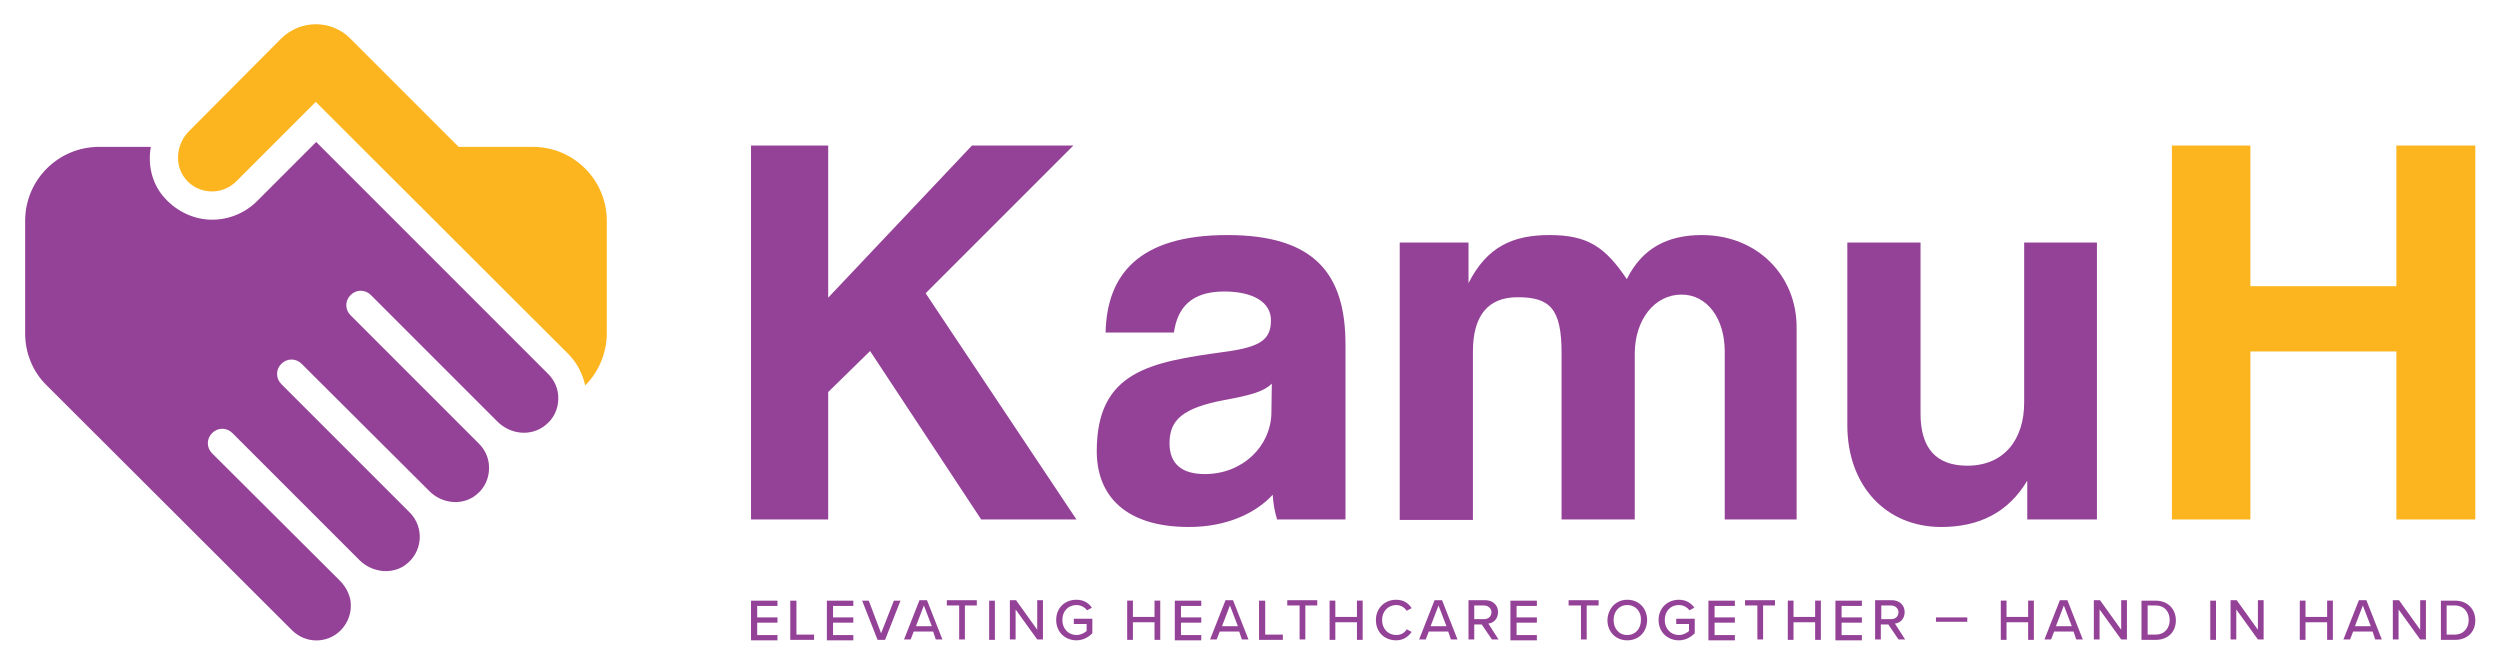 <?xml version="1.0" encoding="utf-8"?>
<!-- Generator: Adobe Illustrator 28.2.0, SVG Export Plug-In . SVG Version: 6.00 Build 0)  -->
<svg version="1.1" id="Layer_1" xmlns="http://www.w3.org/2000/svg" xmlns:xlink="http://www.w3.org/1999/xlink" x="0px" y="0px"
	 viewBox="0 0 566.9 150.8" style="enable-background:new 0 0 566.9 150.8;" xml:space="preserve">
<style type="text/css">
	.st0{fill:#FCB51E;}
	.st1{fill:#944297;}
</style>
<path class="st0" d="M543.4,117.8V79.7h-33.1v38.1h-17.8V33h17.8v31.9h33.1V33h17.9v84.8H543.4z"/>
<path class="st1" d="M222.5,117.8l-25.2-38.2l-9.5,9.3v28.9h-17.5V33h17.5v34.5L220.4,33h23l-33.5,33.5l34.2,51.3H222.5z
	 M289.6,117.8c-0.5-1.5-0.9-3.7-1-5.6c-4,4.3-10.6,7.3-19,7.3c-14.3,0-20.9-7-20.9-17.2c0-18.1,12.1-20.2,28.9-22.5
	c8.3-1.1,10.6-2.8,10.6-7.2c0-4.1-4.1-6.5-10.6-6.5c-7.5,0-10.6,3.7-11.4,9.3h-15.5c0.3-13,7.4-22.1,27.6-22.1
	c19.9,0,26.8,8.9,26.8,24.8v39.7H289.6z M288.4,87c-1.7,1.7-4.6,2.6-10.7,3.7c-9.5,1.8-12.5,4.5-12.5,9.8c0,4.7,2.8,7,8,7
	c8.6,0,14.9-6.3,15.1-13.7L288.4,87z M391.1,117.8V79.7c0-7.5-4-12.9-9.8-12.9c-6.1,0-10.6,5.7-10.6,13.4v37.6h-16.6V80
	c0-10.1-2.7-12.6-10-12.6c-6.6,0-10.1,4.1-10.1,12.3v38.2h-16.6V55H333v9.2c4.2-8.3,10.1-10.9,18.4-10.9c8.6,0,12.6,2.7,17.5,10
	c3.4-6.9,9.1-10,17-10c12.6,0,21.5,9.2,21.5,20.9v43.6H391.1z M459.7,117.8V109c-4.3,7.2-10.9,10.5-19.5,10.5
	c-12.5,0-21.3-9.3-21.3-23.1V55h16.6v38.8c0,7.9,3.6,11.8,10.6,11.8c8.4,0,12.9-6,12.9-14.3V55h16.5v62.8H459.7z"/>
<path class="st0" d="M132.7,87.4L132.7,87.4c-0.6-2.7-1.9-5.2-3.9-7.2L71.6,23.1l-18,18c-1.6,1.6-3.7,2.4-5.9,2.3
	c-2.2-0.1-4.3-1.1-5.7-2.9c-2.5-3.1-2.1-7.9,1-10.9L63.7,8.8c4.4-4.4,11.5-4.4,15.8,0L104,33.3h16.8c9.3,0,16.8,7.5,16.8,16.8
	l0,25.4C137.6,80,135.8,84.3,132.7,87.4z"/>
<path class="st1" d="M112.8,95.6L84.1,66.9c-1.3-1.3-3.3-1.3-4.6,0l0,0c-1.3,1.3-1.3,3.3,0,4.6l29.1,29.1l0,0
	c1.5,1.5,2.3,3.4,2.3,5.5c0,2.4-1,4.6-2.9,6.1c-3.2,2.6-7.9,2-10.7-0.9L68.4,82.5c-1.3-1.3-3.3-1.3-4.6,0l0,0
	c-1.3,1.3-1.3,3.3,0,4.6l29.1,29.1l0,0c3.4,3.4,3,9.1-1.1,12c-3.2,2.2-7.6,1.5-10.3-1.2L52.7,98.2c-1.3-1.3-3.3-1.3-4.6,0l0,0
	c-1.3,1.3-1.3,3.3,0,4.6L77,131.6c1.3,1.3,2.2,2.9,2.5,4.7c0.3,2.5-0.5,4.8-2.2,6.6c-3.1,3.1-8,3.1-11.1,0L10.6,87.4
	C7.4,84.3,5.7,80,5.7,75.6V50.1c0-9.3,7.5-16.8,16.8-16.8h11.7c-0.7,4,0.2,8.1,2.8,11.2c2.6,3.1,6.4,5.1,10.4,5.3
	c4,0.2,8-1.3,10.9-4.2l13.4-13.4l52.6,52.6l0,0c1.5,1.5,2.3,3.4,2.3,5.5c0,2.4-1,4.6-2.9,6.1C120.4,99.1,115.7,98.5,112.8,95.6z"/>
<path class="st1" d="M170.3,136.2h6v1.2h-4.6v2.6h4.6v1.2h-4.6v2.8h4.6v1.2h-6V136.2z M179.3,136.2h1.3v7.7h4v1.2h-5.4V136.2z
	 M187.5,136.2h6v1.2h-4.6v2.6h4.6v1.2h-4.6v2.8h4.6v1.2h-6V136.2z M195.5,136.2h1.5l2.8,7.4l2.9-7.4h1.5l-3.5,8.9h-1.7L195.5,136.2z
	 M211.6,143.2h-4.4l-0.7,1.8h-1.5l3.5-8.9h1.7l3.5,8.9h-1.5L211.6,143.2z M207.7,142h3.6l-1.8-4.7L207.7,142z M217.5,137.3h-2.8
	v-1.2h6.8v1.2h-2.7v7.7h-1.3V137.3z M224.3,136.2h1.3v8.9h-1.3V136.2z M230.3,138.2v6.8H229v-8.9h1.4l4.8,6.7v-6.7h1.3v8.9h-1.3
	L230.3,138.2z M244.1,136c1.7,0,2.8,0.8,3.5,1.8l-1.1,0.6c-0.5-0.7-1.4-1.2-2.4-1.2c-1.9,0-3.2,1.4-3.2,3.4c0,2,1.4,3.4,3.2,3.4
	c1,0,1.8-0.5,2.3-0.9v-1.6h-2.9v-1.2h4.2v3.3c-0.9,0.9-2.1,1.6-3.6,1.6c-2.5,0-4.6-1.8-4.6-4.6C239.5,137.8,241.5,136,244.1,136z
	 M261.8,141.1h-4.9v4h-1.3v-8.9h1.3v3.7h4.9v-3.7h1.3v8.9h-1.3V141.1z M266.4,136.2h6v1.2h-4.6v2.6h4.6v1.2h-4.6v2.8h4.6v1.2h-6
	V136.2z M281,143.2h-4.4l-0.7,1.8h-1.5l3.5-8.9h1.7l3.5,8.9h-1.5L281,143.2z M277.1,142h3.6l-1.8-4.7L277.1,142z M285.6,136.2h1.3
	v7.7h4v1.2h-5.4V136.2z M294.7,137.3h-2.8v-1.2h6.8v1.2H296v7.7h-1.3V137.3z M307.7,141.1h-4.9v4h-1.3v-8.9h1.3v3.7h4.9v-3.7h1.3
	v8.9h-1.3V141.1z M312,140.6c0-2.7,2-4.6,4.6-4.6c1.7,0,2.8,0.8,3.5,1.9l-1.1,0.6c-0.5-0.7-1.3-1.3-2.4-1.3c-1.8,0-3.2,1.4-3.2,3.4
	c0,2,1.4,3.4,3.2,3.4c1.1,0,1.9-0.5,2.4-1.3l1.1,0.6c-0.7,1-1.8,1.9-3.5,1.9C314,145.2,312,143.4,312,140.6z M328.4,143.2H324
	l-0.7,1.8h-1.5l3.5-8.9h1.7l3.5,8.9h-1.5L328.4,143.2z M324.4,142h3.6l-1.8-4.7L324.4,142z M336,141.6h-1.7v3.4h-1.3v-8.9h3.8
	c1.7,0,2.9,1.1,2.9,2.7c0,1.6-1.1,2.5-2.2,2.6l2.3,3.6h-1.5L336,141.6z M336.5,137.3h-2.2v3.1h2.2c1,0,1.7-0.6,1.7-1.6
	C338.2,138,337.5,137.3,336.5,137.3z M342.5,136.2h6v1.2h-4.6v2.6h4.6v1.2h-4.6v2.8h4.6v1.2h-6V136.2z M358.5,137.3h-2.8v-1.2h6.8
	v1.2h-2.7v7.7h-1.3V137.3z M369,136c2.7,0,4.5,2,4.5,4.6c0,2.6-1.8,4.6-4.5,4.6c-2.7,0-4.5-2-4.5-4.6C364.6,138,366.4,136,369,136z
	 M369,137.2c-1.9,0-3.1,1.5-3.1,3.4c0,1.9,1.2,3.4,3.1,3.4c1.9,0,3.1-1.5,3.1-3.4C372.2,138.7,370.9,137.2,369,137.2z M380.7,136
	c1.7,0,2.8,0.8,3.5,1.8l-1.1,0.6c-0.5-0.7-1.4-1.2-2.4-1.2c-1.9,0-3.2,1.4-3.2,3.4c0,2,1.4,3.4,3.2,3.4c1,0,1.8-0.5,2.3-0.9v-1.6
	h-2.9v-1.2h4.2v3.3c-0.9,0.9-2.1,1.6-3.6,1.6c-2.5,0-4.6-1.8-4.6-4.6C376.1,137.8,378.2,136,380.7,136z M387.4,136.2h6v1.2h-4.6v2.6
	h4.6v1.2h-4.6v2.8h4.6v1.2h-6V136.2z M398.5,137.3h-2.8v-1.2h6.8v1.2h-2.7v7.7h-1.3V137.3z M411.6,141.1h-4.9v4h-1.3v-8.9h1.3v3.7
	h4.9v-3.7h1.3v8.9h-1.3V141.1z M416.2,136.2h6v1.2h-4.6v2.6h4.6v1.2h-4.6v2.8h4.6v1.2h-6V136.2z M428.2,141.6h-1.7v3.4h-1.3v-8.9
	h3.8c1.7,0,2.9,1.1,2.9,2.7c0,1.6-1.1,2.5-2.2,2.6l2.3,3.6h-1.5L428.2,141.6z M428.8,137.3h-2.2v3.1h2.2c1,0,1.7-0.6,1.7-1.6
	C430.5,138,429.8,137.3,428.8,137.3z M439,140h7.1v1H439V140z M459.9,141.1H455v4h-1.3v-8.9h1.3v3.7h4.9v-3.7h1.3v8.9h-1.3V141.1z
	 M470.2,143.2h-4.4l-0.7,1.8h-1.5l3.5-8.9h1.7l3.5,8.9h-1.5L470.2,143.2z M466.2,142h3.6l-1.8-4.7L466.2,142z M476.1,138.2v6.8h-1.3
	v-8.9h1.4l4.8,6.7v-6.7h1.3v8.9H481L476.1,138.2z M485.6,136.2h3.2c2.8,0,4.6,1.9,4.6,4.5c0,2.6-1.8,4.4-4.6,4.4h-3.2V136.2z
	 M488.8,143.9c2.1,0,3.2-1.5,3.2-3.3c0-1.8-1.1-3.3-3.2-3.3H487v6.6H488.8z M501.2,136.2h1.3v8.9h-1.3V136.2z M507.1,138.2v6.8h-1.3
	v-8.9h1.4l4.8,6.7v-6.7h1.3v8.9h-1.3L507.1,138.2z M527.7,141.1h-4.9v4h-1.3v-8.9h1.3v3.7h4.9v-3.7h1.3v8.9h-1.3V141.1z M538,143.2
	h-4.4l-0.7,1.8h-1.5l3.5-8.9h1.7l3.5,8.9h-1.5L538,143.2z M534,142h3.6l-1.8-4.7L534,142z M543.9,138.2v6.8h-1.3v-8.9h1.4l4.8,6.7
	v-6.7h1.3v8.9h-1.3L543.9,138.2z M553.5,136.2h3.2c2.8,0,4.6,1.9,4.6,4.5c0,2.6-1.8,4.4-4.6,4.4h-3.2V136.2z M556.6,143.9
	c2.1,0,3.2-1.5,3.2-3.3c0-1.8-1.1-3.3-3.2-3.3h-1.8v6.6H556.6z"/>
</svg>
